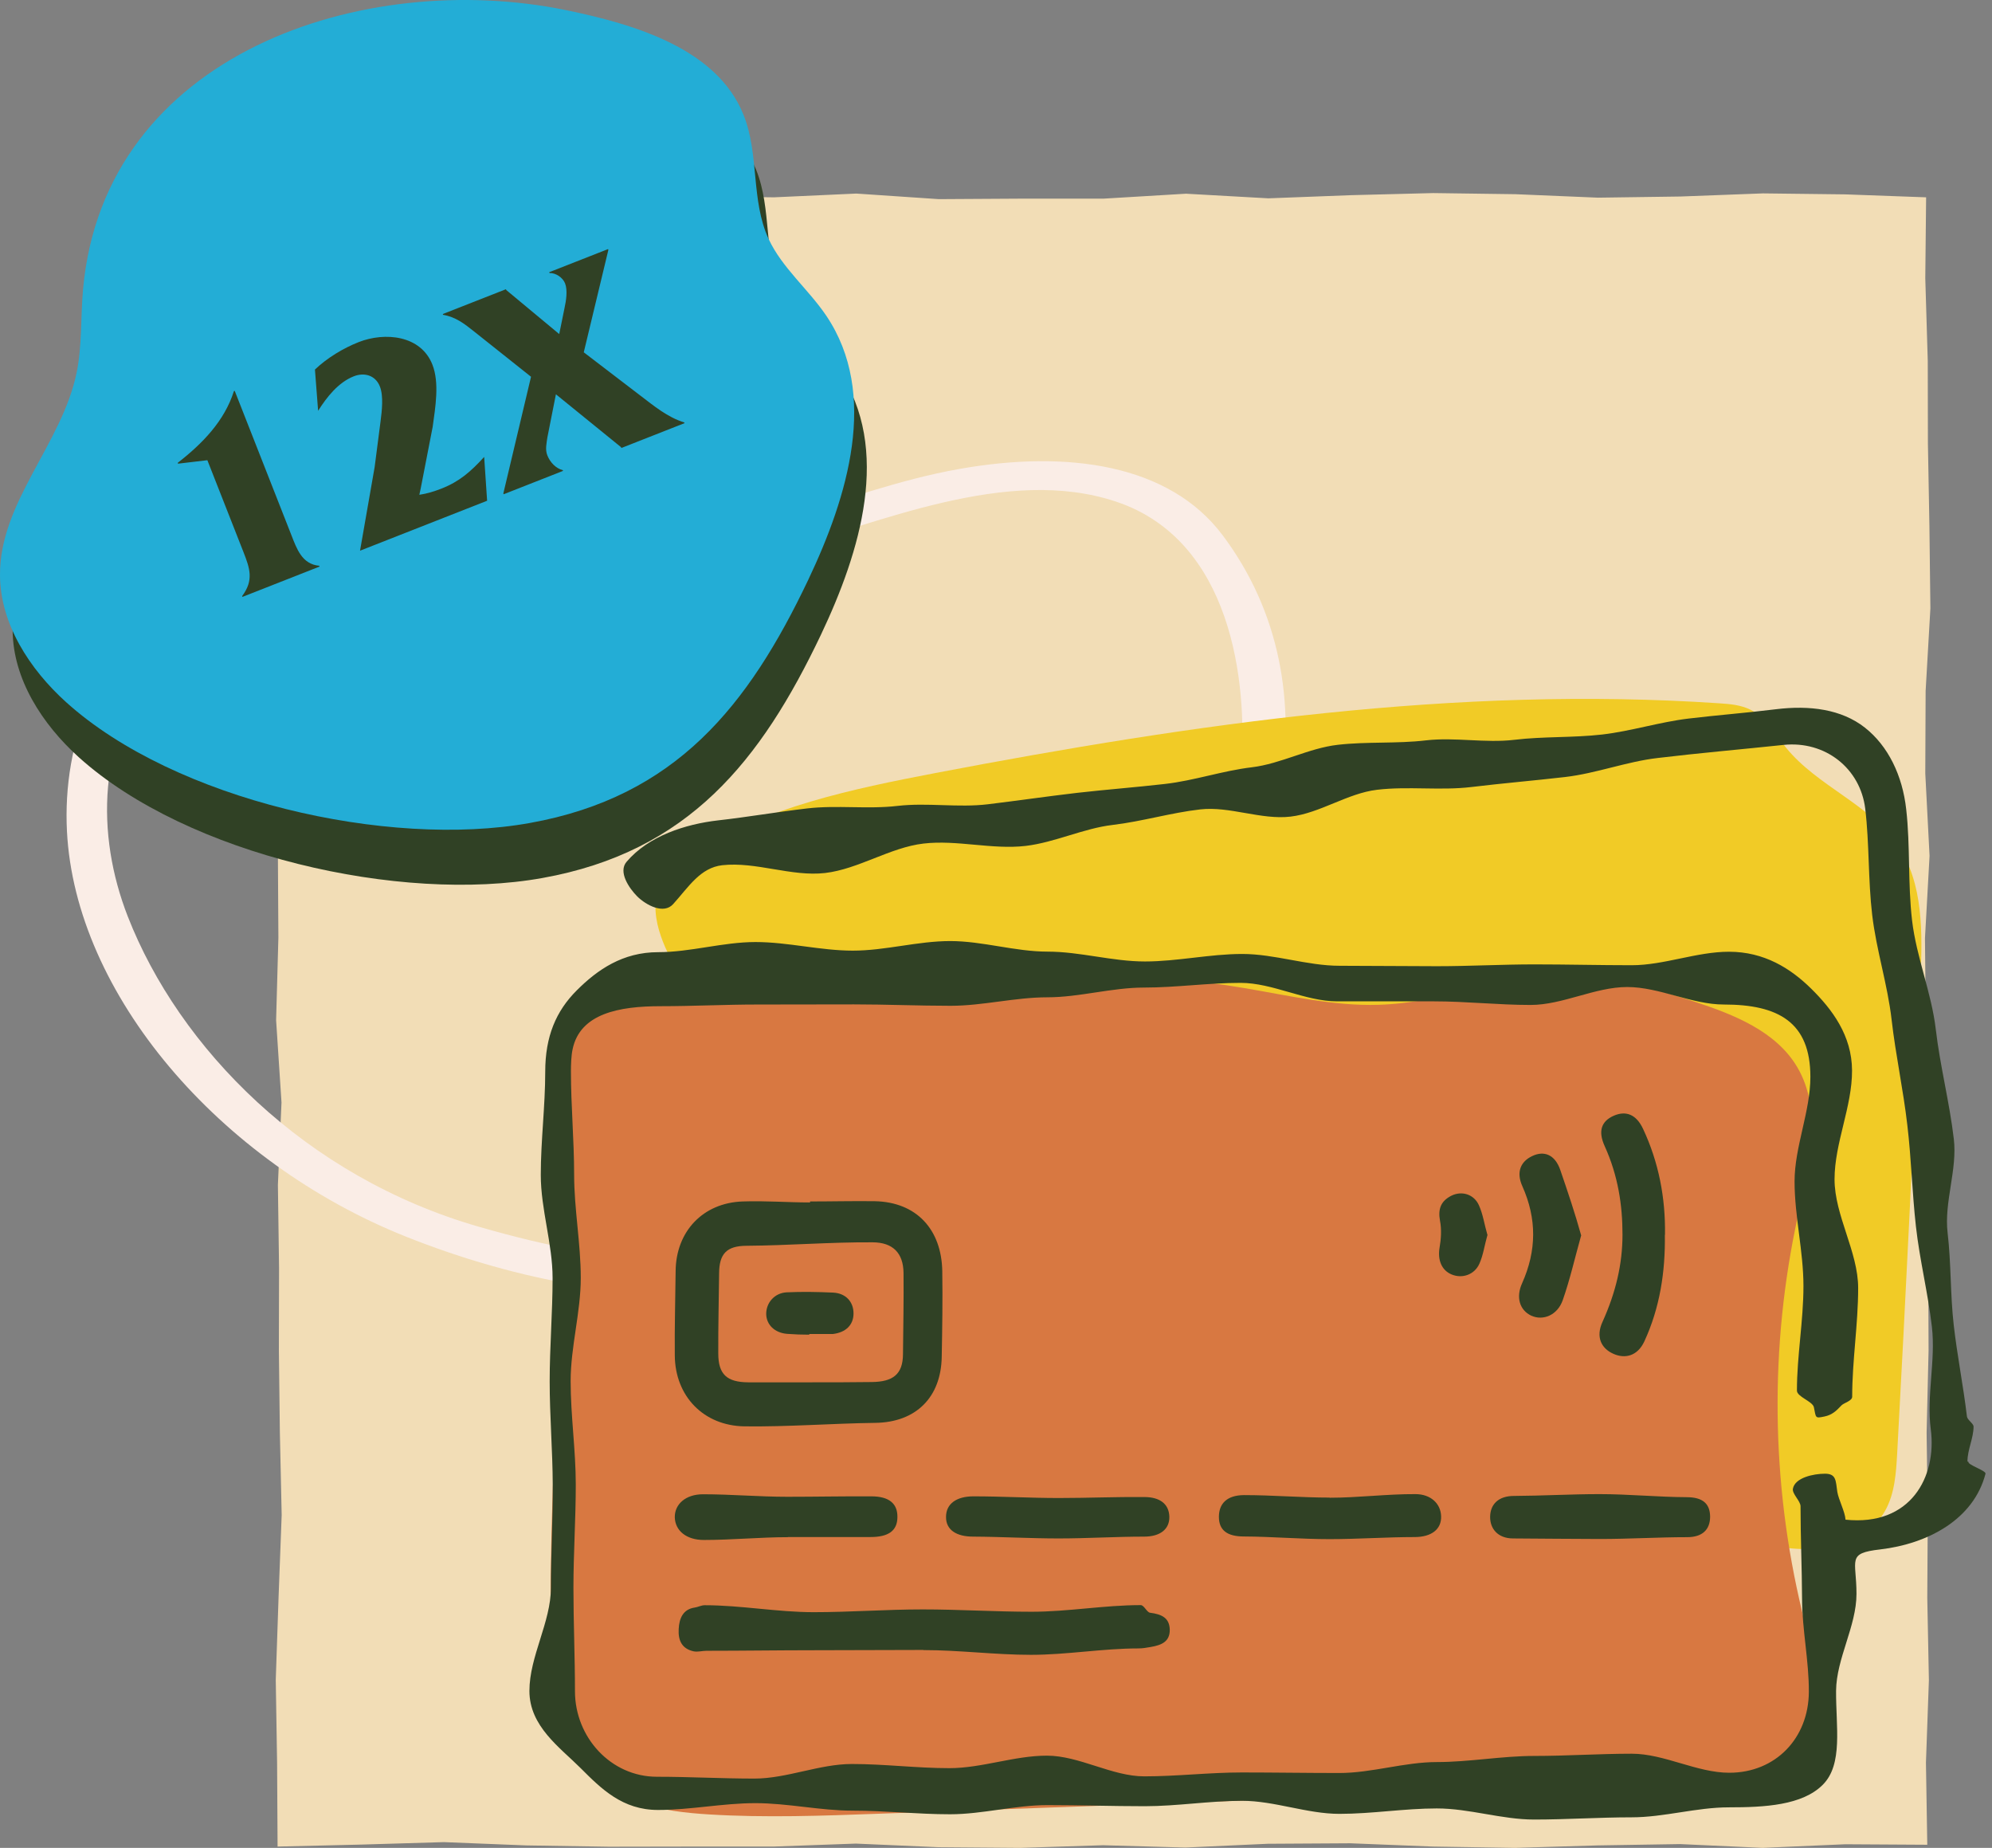 <svg width="69" height="64" viewBox="0 0 69 64" fill="none" xmlns="http://www.w3.org/2000/svg">
<rect x="0" y="0" width="69" height="64" fill="#808080" stroke="none"/>
<path d="M66.718 6.834L63.92 6.732L61.066 6.698L58.212 6.806L55.352 6.846L52.498 6.726L49.643 6.687L46.789 6.76L43.935 6.869L41.08 6.709L38.226 6.88H35.372L32.517 6.897L29.663 6.704L26.809 6.834L23.954 6.8L21.095 6.874L18.24 6.8L15.38 6.721L12.526 6.743L9.683 6.8L9.717 9.633L9.746 12.488L9.666 15.343L9.768 18.198L9.558 21.053L9.689 23.914L9.575 26.769L9.626 29.624L9.643 32.474L9.564 35.335L9.751 38.184L9.626 41.039L9.666 43.9L9.66 46.755L9.694 49.611L9.757 52.471L9.649 55.326L9.552 58.182L9.598 61.042L9.615 63.955L12.52 63.886L15.375 63.801L18.229 63.915L21.083 63.96L23.938 63.955H26.792L29.646 63.852L32.5 63.977L35.355 64L38.209 63.909L41.063 63.989L43.918 63.858L46.772 63.841L49.626 63.955L52.48 64L55.34 63.915L58.195 63.869L61.055 64L63.915 63.875L66.758 63.892L66.712 61.048L66.814 58.193L66.758 55.338L66.775 52.483L66.735 49.627L66.803 46.772L66.792 43.917L66.769 41.062L66.775 38.207L66.707 35.352L66.678 32.497L66.837 29.642L66.689 26.786L66.701 23.931L66.866 21.07L66.832 18.215L66.78 15.36L66.775 12.499L66.689 9.638L66.718 6.834Z" fill="#F2DDB6"/>
<path d="M39.677 36.412C44.55 31.198 46.32 23.823 42.346 18.532C40.499 16.074 36.973 15.578 33.231 16.242C31.133 16.613 29.18 17.349 27.16 17.931C23.547 18.979 20.873 18.984 17.299 18.436C13.474 17.849 9.852 17.887 6.605 20.124C3.305 22.4 2.165 25.719 2.319 28.788C2.607 34.426 7.586 40.246 14.061 42.83C17.64 44.258 22.802 45.519 27.069 44.282C31.874 42.887 36.603 39.453 39.672 36.412C40.244 35.845 39.138 35.263 38.566 35.826C36.184 38.188 33.187 40.189 29.94 41.877C25.308 44.292 21.262 43.83 16.606 42.493C10.559 40.761 6.201 36.287 4.426 31.741C3.324 28.913 3.348 25.55 5.508 22.77C6.788 21.125 8.948 19.658 11.468 19.225C13.686 18.845 15.812 19.297 17.895 19.624C20.95 20.11 23.658 19.999 26.756 19.143C30.445 18.118 34.89 16.117 38.657 17.373C42.659 18.705 43.227 23.607 42.991 26.604C42.741 29.861 41.163 33.045 38.566 35.826C38.027 36.403 39.128 36.99 39.672 36.412H39.677Z" fill="#FAEDE6"/>
<path d="M3.31 11.927C3.223 12.889 3.281 13.866 3.088 14.809C2.583 17.291 0.409 19.302 0.438 21.842C0.452 23.516 1.458 25.079 2.732 26.229C6.494 29.62 13.873 31.294 18.79 30.409C23.855 29.5 26.361 26.344 28.435 21.986C29.801 19.109 30.888 15.554 29.06 12.841C28.439 11.922 27.53 11.186 27.064 10.186C26.438 8.839 26.746 7.247 26.188 5.871C25.27 3.6 22.465 2.754 20.031 2.253C13.046 0.83 4.046 3.745 3.31 11.927Z" fill="#304125"/>
<path d="M2.877 10.017C2.79 10.979 2.848 11.956 2.656 12.899C2.15 15.381 -0.024 17.392 0 19.937C0.015 21.611 1.02 23.174 2.295 24.324C6.057 27.715 13.436 29.389 18.352 28.504C23.418 27.595 25.924 24.439 27.997 20.081C29.363 17.204 30.45 13.649 28.622 10.936C28.002 10.017 27.093 9.281 26.626 8.281C26.001 6.934 26.309 5.342 25.75 3.966C24.832 1.695 22.027 0.849 19.593 0.348C12.613 -1.08 3.613 1.835 2.877 10.017Z" fill="#23ADD6"/>
<path d="M8.13 13.536L10.09 18.525C10.277 19 10.457 19.541 11.058 19.595L11.069 19.623L8.398 20.673L8.387 20.645C8.795 20.098 8.657 19.69 8.434 19.122L7.183 15.939L6.166 16.059L6.155 16.031C7.019 15.359 7.776 14.578 8.102 13.547L8.13 13.536ZM11.019 14.228L10.909 12.799C11.331 12.397 11.886 12.061 12.426 11.848C13.329 11.494 14.576 11.605 14.978 12.629C15.227 13.262 15.079 14.115 14.987 14.785L14.571 16.926L14.525 17.137C14.789 17.098 15.039 17.021 15.29 16.923C15.923 16.674 16.313 16.327 16.771 15.825L16.873 17.343L12.471 19.073L12.977 16.177L13.182 14.592C13.226 14.242 13.291 13.722 13.159 13.387C13.006 12.996 12.62 12.89 12.257 13.032C11.717 13.244 11.317 13.756 11.019 14.228ZM20.221 12.202L22.171 13.693C22.646 14.054 23.126 14.456 23.699 14.629L23.71 14.656L21.523 15.516L21.512 15.488L19.256 13.656L18.961 15.147C18.933 15.351 18.878 15.566 18.959 15.771C19.054 16.013 19.255 16.224 19.492 16.282L19.503 16.309L17.446 17.118L17.435 17.09L18.394 13.049L16.441 11.496C16.08 11.208 15.787 10.979 15.349 10.904L15.338 10.876L17.525 10.017L17.536 10.045L19.371 11.57L19.554 10.67C19.608 10.423 19.668 10.056 19.573 9.814C19.492 9.609 19.246 9.448 19.035 9.456L19.023 9.428L21.062 8.627L21.073 8.655L20.221 12.202Z" fill="#304125"/>
<path d="M27.752 36.004C25.611 35.941 23.586 34.45 22.893 32.425C22.706 31.886 22.614 31.28 22.826 30.746C23.047 30.192 23.552 29.812 24.057 29.5C26.559 27.946 29.512 27.326 32.408 26.772C41.356 25.065 50.457 23.747 59.544 24.358C59.919 24.381 60.304 24.415 60.641 24.584C61.179 24.858 61.483 25.425 61.863 25.892C62.955 27.239 64.792 27.864 65.754 29.303C66.625 30.611 66.591 32.304 66.524 33.873C66.283 39.361 66.014 44.845 65.716 50.329C65.677 51.017 65.634 51.734 65.292 52.335C64.518 53.701 62.579 53.87 61.069 53.446C60.347 53.244 59.64 52.941 59.101 52.422C58.033 51.387 57.875 49.757 57.774 48.275C57.745 47.866 57.721 47.452 57.827 47.058C57.942 46.62 58.211 46.24 58.356 45.812C58.842 44.364 57.793 42.878 56.754 41.757C55.72 40.641 54.58 39.554 53.16 39.001C50.236 37.856 47.003 39.203 43.9 39.679C41.991 39.972 40.052 39.929 38.123 39.881C36.964 39.852 35.766 39.818 34.717 39.328C33.77 38.885 33.024 38.115 32.187 37.485C31.35 36.855 30.316 36.345 29.291 36.557" fill="#F1CB26"/>
<path d="M19.295 39.433C19.247 38.476 19.199 37.485 19.54 36.586C20.041 35.263 21.315 34.353 22.667 33.94C24.019 33.526 25.462 33.531 26.876 33.536C28.642 33.545 30.407 33.555 32.172 33.569C35.828 33.593 39.508 33.613 43.116 34.224C44.651 34.483 46.19 34.849 47.749 34.801C49.986 34.733 52.136 33.81 54.373 33.819C55.845 33.824 57.288 34.233 58.688 34.69C60.059 35.138 61.516 35.715 62.252 36.956C63.152 38.476 62.651 40.391 62.276 42.117C61.29 46.62 61.343 51.349 62.425 55.827C62.81 57.424 63.272 59.291 62.228 60.556C61.353 61.624 59.794 61.754 58.413 61.807C49.091 62.144 39.768 62.48 30.45 62.817C28.483 62.889 26.515 62.961 24.553 62.841C22.96 62.745 21.229 62.447 20.19 61.239C19.184 60.08 19.102 58.406 19.078 56.871C18.992 51.007 19.608 45.264 19.3 39.438L19.295 39.433Z" fill="#D87841"/>
<path d="M68.183 50.627C68.145 50.733 68.804 50.935 68.775 51.041C68.362 52.633 66.769 53.47 65.129 53.663C63.955 53.797 64.306 54.014 64.306 55.202C64.306 56.323 63.609 57.439 63.599 58.56C63.59 59.796 63.849 61.104 63.137 61.816C62.425 62.528 61.122 62.596 59.886 62.596C58.76 62.596 57.639 62.942 56.513 62.942C55.388 62.942 54.267 63.019 53.141 63.019C52.016 63.019 50.895 62.634 49.769 62.634C48.644 62.634 47.523 62.822 46.397 62.822C45.271 62.822 44.151 62.37 43.025 62.37C41.899 62.37 40.778 62.557 39.653 62.557C38.527 62.557 37.406 62.519 36.281 62.519C35.155 62.519 34.034 62.836 32.908 62.836C31.783 62.836 30.662 62.711 29.536 62.711C28.411 62.711 27.29 62.451 26.164 62.451C25.039 62.451 23.918 62.687 22.792 62.687C21.561 62.687 20.829 61.956 20.113 61.239C19.396 60.522 18.338 59.791 18.338 58.565C18.338 57.371 19.083 56.183 19.083 54.99C19.083 53.797 19.151 52.609 19.146 51.416C19.141 50.223 19.04 49.035 19.04 47.842C19.04 46.649 19.141 45.461 19.141 44.268C19.141 43.075 18.732 41.887 18.732 40.694C18.732 39.501 18.886 38.312 18.886 37.12C18.886 35.893 19.261 35.017 19.978 34.301C20.695 33.584 21.57 32.978 22.797 32.978C23.923 32.978 25.043 32.627 26.169 32.627C27.295 32.627 28.416 32.925 29.541 32.925C30.667 32.925 31.788 32.593 32.913 32.593C34.039 32.593 35.16 32.959 36.285 32.959C37.411 32.959 38.532 33.3 39.658 33.3C40.783 33.3 41.904 33.04 43.03 33.04C44.155 33.04 45.276 33.449 46.402 33.449C47.528 33.449 48.648 33.464 49.774 33.464C50.9 33.464 52.02 33.401 53.146 33.401C54.272 33.401 55.392 33.43 56.518 33.43C57.644 33.43 58.765 32.963 59.89 32.963C61.107 32.963 62.021 33.536 62.738 34.243C63.455 34.95 64.148 35.859 64.152 37.076C64.157 38.332 63.546 39.587 63.546 40.843C63.546 42.098 64.364 43.354 64.364 44.609C64.364 45.865 64.157 47.12 64.157 48.376C64.157 48.52 63.869 48.588 63.787 48.674C63.594 48.881 63.45 49.006 63.2 49.059C62.863 49.131 62.907 49.107 62.83 48.737C62.786 48.535 62.243 48.376 62.243 48.164C62.243 46.957 62.469 45.749 62.469 44.542C62.469 43.335 62.161 42.127 62.161 40.92C62.161 39.712 62.709 38.505 62.709 37.297C62.709 35.402 61.598 34.791 59.712 34.791C58.596 34.791 57.48 34.185 56.364 34.185C55.248 34.185 54.132 34.806 53.016 34.806C51.9 34.806 50.784 34.681 49.668 34.681C48.552 34.681 47.436 34.681 46.32 34.681C45.204 34.681 44.088 34.041 42.972 34.041C41.856 34.041 40.74 34.204 39.624 34.204C38.508 34.204 37.392 34.541 36.276 34.541C35.16 34.541 34.044 34.835 32.928 34.835C31.812 34.835 30.696 34.786 29.58 34.786C28.464 34.786 27.348 34.791 26.232 34.791C25.116 34.791 24 34.849 22.884 34.849C21.45 34.849 20.093 35.099 19.834 36.34C19.786 36.562 19.776 36.874 19.776 37.1C19.776 38.293 19.887 39.486 19.887 40.679C19.887 41.872 20.117 43.065 20.117 44.258C20.117 45.451 19.766 46.644 19.766 47.837C19.766 49.03 19.944 50.223 19.944 51.416C19.944 52.609 19.863 53.802 19.863 54.995C19.863 56.188 19.916 57.381 19.916 58.574C19.916 60.176 21.166 61.537 22.754 61.537C23.879 61.537 25.005 61.6 26.131 61.6C27.256 61.6 28.382 61.095 29.508 61.095C30.633 61.095 31.759 61.239 32.885 61.239C34.01 61.239 35.136 60.806 36.261 60.806C37.387 60.806 38.513 61.523 39.638 61.523C40.764 61.523 41.89 61.388 43.015 61.388C44.141 61.388 45.267 61.407 46.392 61.407C47.518 61.407 48.644 61.028 49.769 61.028C50.895 61.028 52.02 60.816 53.146 60.816C54.272 60.816 55.397 60.739 56.523 60.739C57.649 60.739 58.774 61.398 59.9 61.398C61.502 61.398 62.647 60.205 62.656 58.598C62.661 57.526 62.425 56.453 62.421 55.38C62.416 54.307 62.368 53.234 62.368 52.167C62.368 51.989 62.074 51.739 62.103 51.565C62.17 51.176 62.82 51.041 63.214 51.041C63.609 51.041 63.585 51.282 63.642 51.671C63.686 51.941 63.912 52.364 63.926 52.633C66.187 52.869 67.092 51.142 66.88 49.511C66.726 48.347 67.053 47.125 66.918 45.956C66.784 44.787 66.495 43.642 66.365 42.478C66.235 41.314 66.206 40.136 66.067 38.967C65.927 37.745 65.663 36.542 65.523 35.32C65.384 34.099 64.994 32.91 64.85 31.689C64.706 30.467 64.754 29.226 64.609 28.009C64.441 26.618 63.229 25.647 61.776 25.8C60.323 25.954 58.866 26.079 57.418 26.253C56.34 26.378 55.291 26.787 54.209 26.912C53.127 27.037 52.044 27.128 50.967 27.258C49.889 27.388 48.773 27.224 47.696 27.354C46.676 27.475 45.724 28.163 44.704 28.283C43.684 28.403 42.592 27.917 41.577 28.033C40.562 28.148 39.561 28.451 38.541 28.571C37.522 28.692 36.545 29.177 35.525 29.298C34.366 29.432 33.149 29.081 31.99 29.216C30.83 29.351 29.738 30.101 28.579 30.236C27.42 30.37 26.183 29.837 25.019 29.966C24.255 30.053 23.855 30.717 23.317 31.313C22.989 31.679 22.378 31.347 22.075 31.049C21.792 30.765 21.402 30.197 21.705 29.846C22.47 28.951 23.74 28.543 24.875 28.413C25.909 28.297 26.929 28.119 27.963 27.999C28.998 27.879 30.056 28.033 31.09 27.912C32.124 27.792 33.188 27.98 34.222 27.855C35.256 27.73 36.281 27.58 37.31 27.46C38.32 27.345 39.335 27.268 40.35 27.152C41.365 27.037 42.347 26.695 43.357 26.575C44.367 26.455 45.329 25.911 46.339 25.796C47.349 25.68 48.384 25.762 49.394 25.642C50.399 25.526 51.448 25.743 52.453 25.623C53.459 25.502 54.488 25.555 55.494 25.44C56.499 25.324 57.485 25.007 58.49 24.887C59.496 24.766 60.511 24.689 61.516 24.564C62.685 24.42 63.787 24.564 64.595 25.199C65.403 25.834 65.899 26.859 66.028 28.028C66.173 29.302 66.081 30.601 66.231 31.876C66.38 33.151 66.904 34.378 67.053 35.652C67.202 36.927 67.529 38.178 67.678 39.453C67.803 40.511 67.337 41.636 67.462 42.695C67.587 43.753 67.553 44.831 67.674 45.889C67.794 46.947 68.006 47.996 68.131 49.054C68.145 49.179 68.328 49.271 68.362 49.396C68.362 49.819 68.15 50.199 68.15 50.618L68.183 50.627Z" fill="#304125"/>
<path d="M28.059 41.612C28.805 41.612 29.556 41.593 30.301 41.603C31.749 41.632 32.615 42.584 32.639 44.027C32.654 45.018 32.639 46.004 32.62 46.995C32.596 48.4 31.725 49.261 30.32 49.28C28.81 49.3 27.299 49.42 25.789 49.401C24.375 49.381 23.384 48.361 23.374 46.942C23.364 45.971 23.393 44.994 23.403 44.018C23.417 42.647 24.351 41.66 25.722 41.612C26.501 41.584 27.28 41.646 28.059 41.646V41.608V41.612ZM28.064 47.876C28.776 47.876 29.493 47.876 30.205 47.866C30.922 47.856 31.273 47.606 31.278 46.904C31.287 45.961 31.307 45.018 31.297 44.08C31.287 43.397 30.927 43.032 30.234 43.027C28.771 43.017 27.314 43.137 25.852 43.147C25.173 43.152 24.913 43.421 24.909 44.099C24.899 45.023 24.875 45.951 24.88 46.875C24.88 47.601 25.178 47.871 25.919 47.876C26.631 47.88 27.348 47.876 28.059 47.876H28.064Z" fill="#304125"/>
<path d="M31.975 57.145C30.725 57.145 29.474 57.155 28.223 57.155C26.972 57.155 25.722 57.174 24.471 57.174C24.327 57.174 24.168 57.222 24.028 57.193C23.629 57.107 23.485 56.828 23.509 56.419C23.528 56.039 23.668 55.736 24.057 55.678C24.168 55.664 24.293 55.596 24.408 55.596C25.669 55.596 26.924 55.837 28.185 55.837C29.445 55.837 30.701 55.741 31.961 55.741C33.221 55.741 34.477 55.822 35.737 55.822C36.997 55.822 38.253 55.592 39.513 55.592C39.629 55.592 39.725 55.842 39.836 55.856C40.249 55.909 40.509 56.039 40.519 56.443C40.523 56.847 40.254 56.977 39.85 57.044C39.706 57.068 39.581 57.092 39.436 57.092C38.195 57.092 36.954 57.314 35.713 57.314C34.472 57.314 33.231 57.15 31.99 57.15L31.975 57.145Z" fill="#304125"/>
<path d="M57.668 42.767C57.687 44.051 57.495 45.297 56.956 46.462C56.72 46.967 56.287 47.072 55.878 46.885C55.469 46.702 55.267 46.308 55.508 45.783C55.97 44.763 56.201 43.777 56.201 42.758C56.201 41.738 56.047 40.718 55.585 39.698C55.344 39.169 55.474 38.832 55.893 38.645C56.306 38.462 56.672 38.582 56.913 39.097C57.456 40.256 57.692 41.483 57.673 42.767H57.668Z" fill="#304125"/>
<path d="M55.407 51.748C56.412 51.748 57.418 51.849 58.423 51.854C58.976 51.854 59.231 52.075 59.236 52.527C59.236 52.975 58.971 53.239 58.442 53.239C57.437 53.239 56.432 53.302 55.426 53.302C54.421 53.302 53.415 53.287 52.41 53.283C51.895 53.283 51.607 52.956 51.616 52.523C51.626 52.094 51.91 51.811 52.439 51.811C53.43 51.806 54.416 51.748 55.407 51.748Z" fill="#304125"/>
<path d="M27.299 53.239C26.328 53.239 25.356 53.336 24.38 53.336C23.773 53.336 23.389 53.013 23.374 52.556C23.364 52.099 23.749 51.753 24.351 51.753C25.322 51.753 26.294 51.84 27.266 51.84C28.237 51.84 29.209 51.82 30.181 51.825C30.797 51.825 31.095 52.075 31.085 52.551C31.08 53.018 30.773 53.234 30.157 53.234C29.2 53.234 28.242 53.234 27.29 53.234L27.299 53.239Z" fill="#304125"/>
<path d="M46.06 51.873C47.051 51.873 48.037 51.743 49.028 51.748C49.567 51.748 49.908 52.085 49.918 52.518C49.933 52.97 49.577 53.23 49.019 53.235C48.028 53.235 47.041 53.307 46.051 53.307C45.06 53.307 44.074 53.22 43.083 53.215C42.51 53.215 42.221 52.999 42.221 52.537C42.221 52.075 42.5 51.787 43.087 51.782C44.078 51.782 45.064 51.868 46.055 51.868L46.06 51.873Z" fill="#304125"/>
<path d="M36.675 51.883C37.661 51.883 38.652 51.84 39.638 51.849C40.177 51.849 40.49 52.09 40.504 52.523C40.519 52.965 40.182 53.22 39.633 53.22C38.647 53.22 37.656 53.283 36.67 53.283C35.684 53.283 34.693 53.225 33.707 53.22C33.139 53.22 32.764 52.994 32.769 52.537C32.769 52.08 33.135 51.825 33.717 51.825C34.703 51.825 35.694 51.883 36.68 51.883H36.675Z" fill="#304125"/>
<path d="M54.767 42.796C54.551 43.566 54.382 44.316 54.132 45.028C53.949 45.552 53.449 45.754 53.04 45.567C52.641 45.379 52.501 44.932 52.723 44.446C53.228 43.315 53.237 42.214 52.732 41.083C52.511 40.593 52.675 40.227 53.074 40.039C53.488 39.842 53.863 39.991 54.046 40.521C54.3 41.261 54.556 42.017 54.772 42.796H54.767Z" fill="#304125"/>
<path d="M51.525 42.767C51.424 43.113 51.381 43.46 51.246 43.763C51.078 44.148 50.654 44.292 50.289 44.143C49.928 43.998 49.793 43.628 49.865 43.209C49.918 42.907 49.938 42.579 49.88 42.281C49.803 41.867 49.913 41.593 50.279 41.41C50.635 41.237 51.053 41.358 51.227 41.742C51.371 42.06 51.419 42.421 51.52 42.762L51.525 42.767Z" fill="#304125"/>
<path d="M28.036 46.226C27.776 46.226 27.516 46.216 27.261 46.197C26.838 46.163 26.544 45.884 26.54 45.504C26.54 45.124 26.823 44.783 27.247 44.759C27.781 44.734 28.319 44.744 28.849 44.768C29.296 44.787 29.565 45.086 29.565 45.49C29.565 45.894 29.291 46.149 28.853 46.202C28.82 46.202 28.791 46.202 28.757 46.202C28.517 46.202 28.271 46.202 28.031 46.202C28.031 46.202 28.031 46.226 28.031 46.221L28.036 46.226Z" fill="#304125"/>
</svg>
